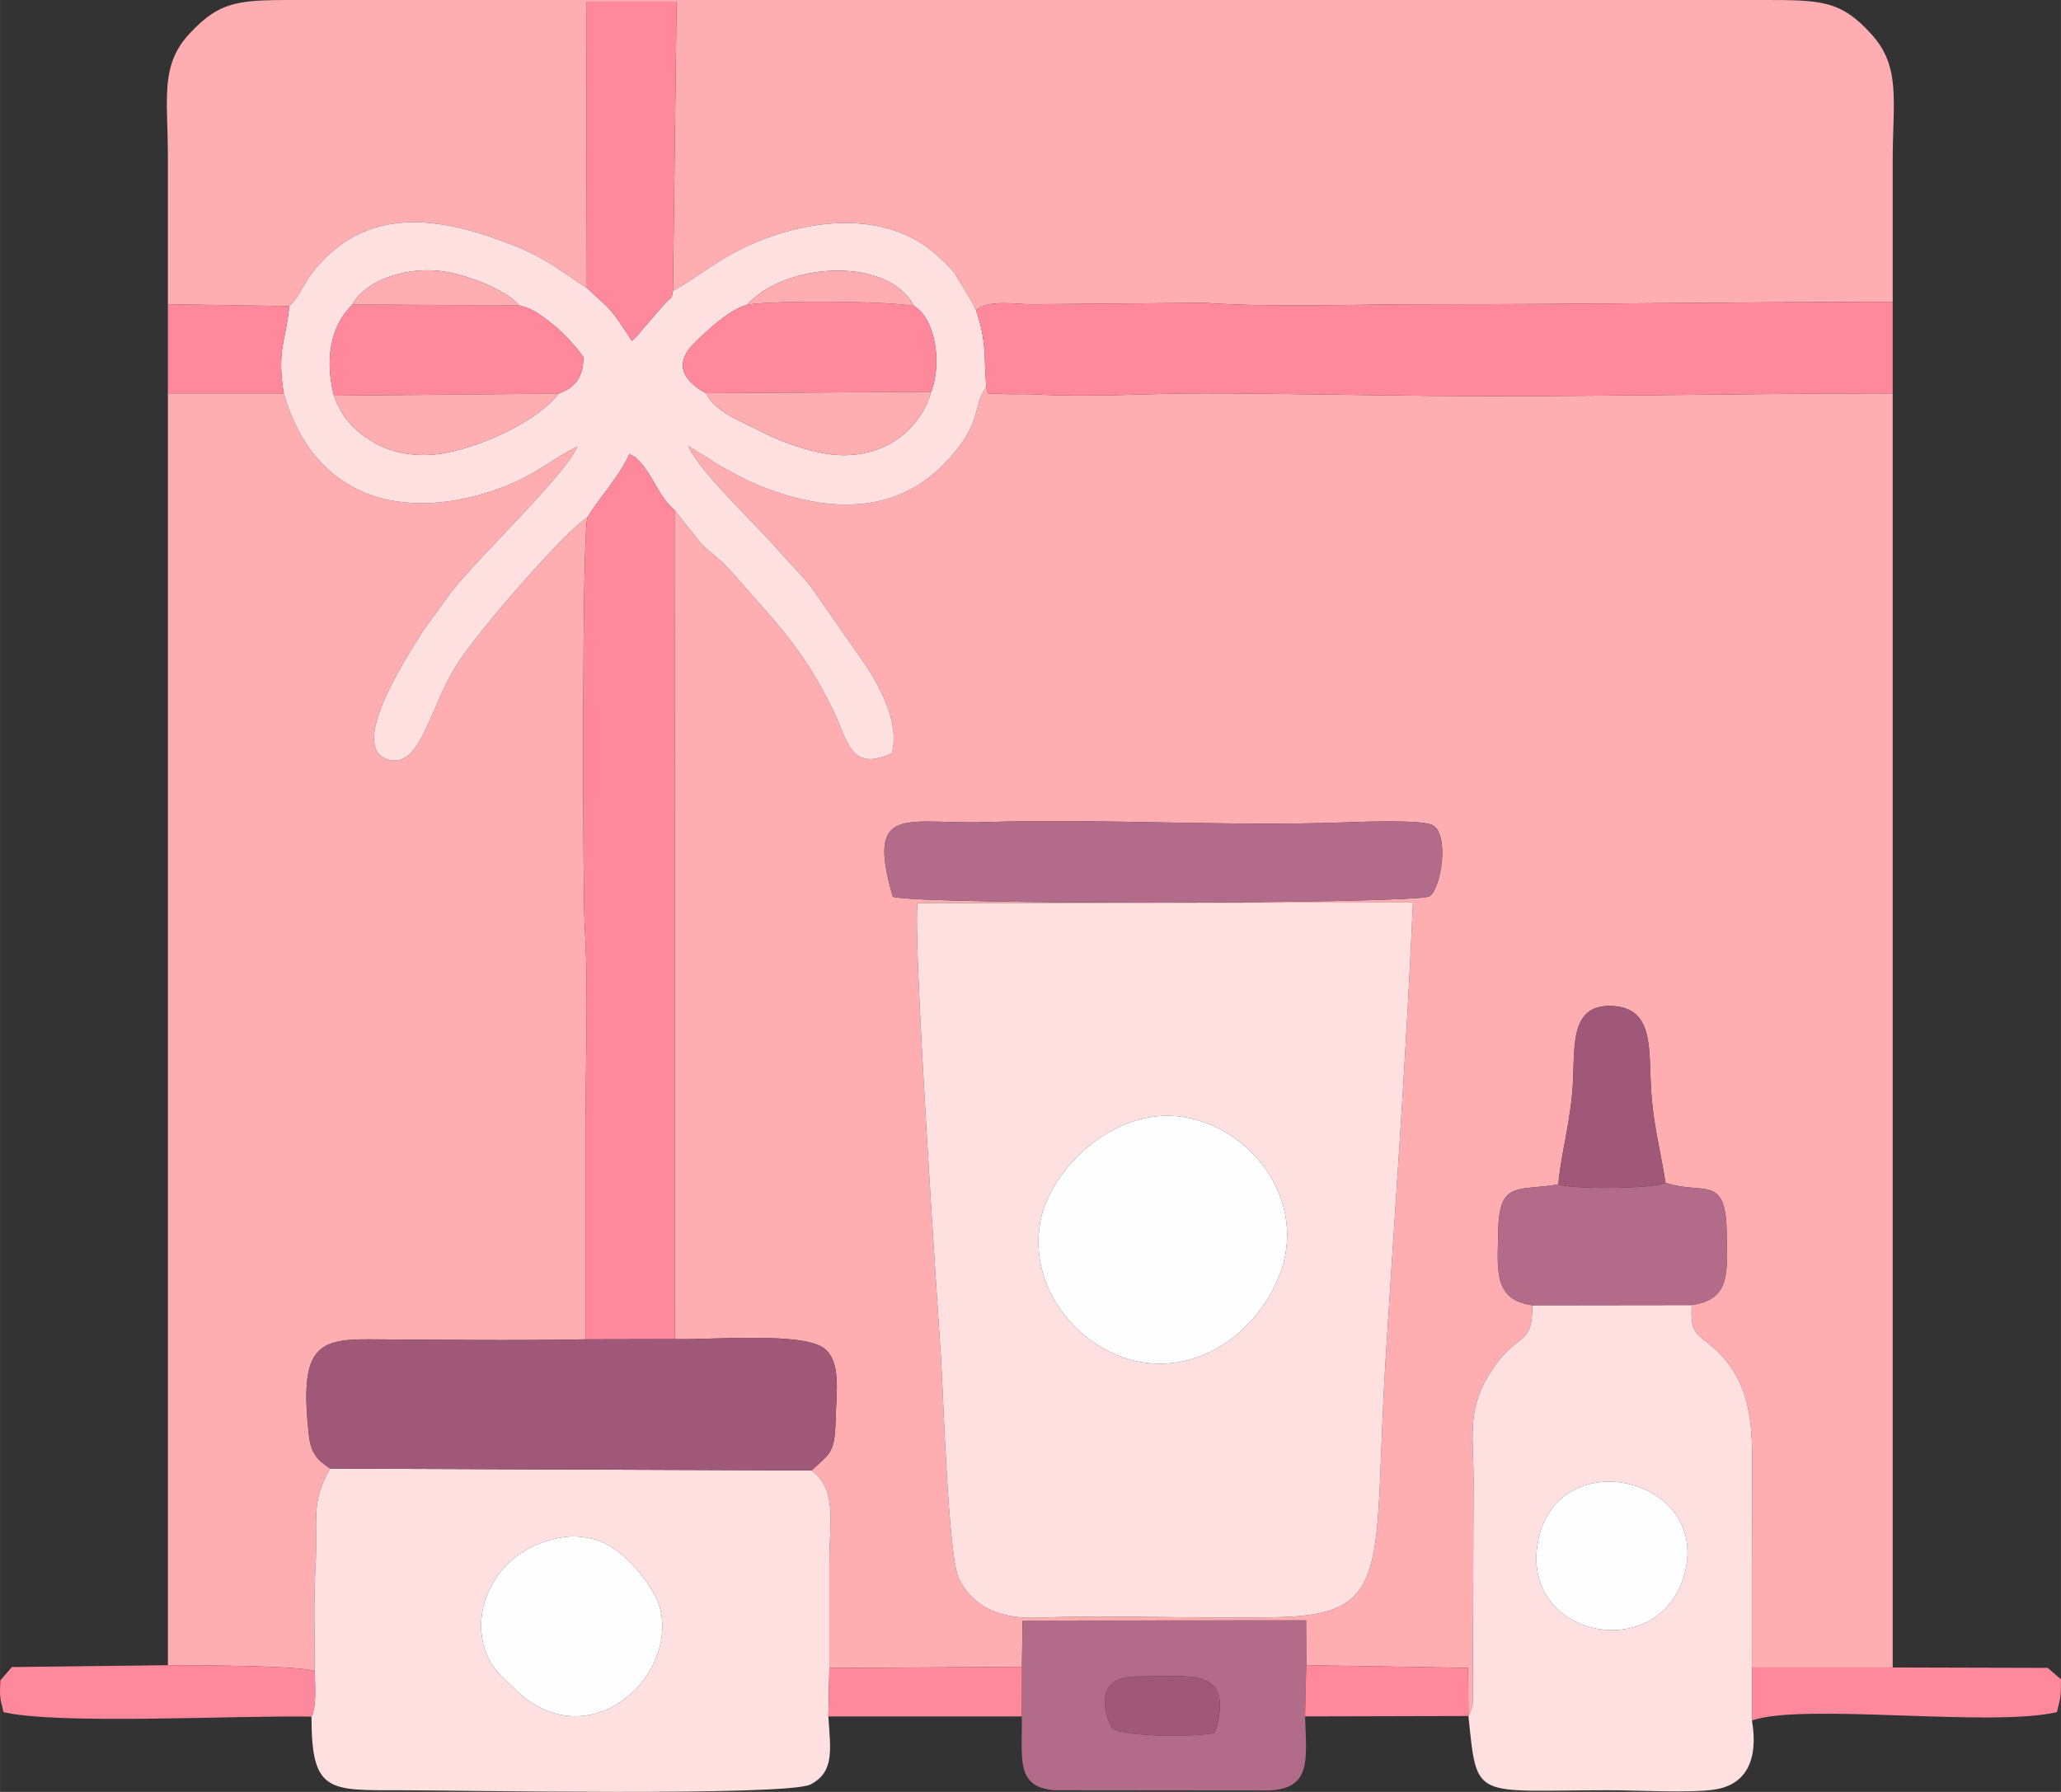 <?xml version="1.0" encoding="UTF-8"?>
<!DOCTYPE svg PUBLIC "-//W3C//DTD SVG 1.0//EN" "http://www.w3.org/TR/2001/REC-SVG-20010904/DTD/svg10.dtd">
<!-- Creator: CorelDRAW X8 -->
<svg xmlns="http://www.w3.org/2000/svg" xml:space="preserve" width="132.769mm" height="115.448mm" version="1.0" style="shape-rendering:geometricPrecision; text-rendering:geometricPrecision; image-rendering:optimizeQuality; fill-rule:evenodd; clip-rule:evenodd"
viewBox="0 0 10104 8786"
 xmlns:xlink="http://www.w3.org/1999/xlink">
 <rect x="0" y="0" width="10104" height="8786" fill="#333333" stroke="none"/>
 <defs>
  <style type="text/css">
   <![CDATA[
    .fil3 {fill:#A05879}
    .fil5 {fill:#B26B88}
    .fil0 {fill:#FEADB1}
    .fil1 {fill:#FEE0E0}
    .fil4 {fill:#FEFEFE}
    .fil2 {fill:#FF889C}
   ]]>
  </style>
 </defs>
 <g id="Capa_x0020_1">
  <g id="_2029549972512">
   <path class="fil0" d="M6927 4425c-34,777 -87,1482 -134,2240 -62,1006 41,1249 -512,1264 -386,10 -820,-12 -1189,3 -161,6 -308,-32 -390,-189 -54,-102 -77,-903 -89,-1087 -14,-218 -139,-2047 -115,-2228l2429 -3zm-2550 -28c-136,-464 73,-353 455,-366 546,-19 1197,23 1772,1 105,-4 375,-13 421,15 82,49 40,310 -17,348 -77,38 -2497,43 -2631,2zm-1070 -1896l2 4065c162,5 625,-37 731,45 83,64 61,208 57,338 -4,177 -23,173 -119,261 128,92 88,255 88,441 0,176 0,352 0,528l944 -6 3 -227 1390 -1 1 220 793 13 2 236c3,-4 6,-10 7,-14l11 -29c1,-6 2,-11 3,-17l4 -1086c1,-209 -33,-346 69,-516 143,-240 221,-133 219,-352 -193,-27 -170,-175 -167,-361 3,-255 100,-197 295,-232 10,-141 64,-317 72,-512 8,-175 -12,-377 199,-362 192,13 173,203 182,383 9,195 48,322 72,483 183,63 296,-45 300,240 3,198 22,333 -172,360 -3,120 8,130 79,186 180,142 218,318 218,562 -1,346 -1,683 -1,1029l690 0 0 -6247c-740,0 -1513,18 -2255,12 -372,-3 -750,-12 -1128,-12 -303,0 -535,21 -840,4 -47,-2 -108,2 -148,-2 -79,-7 -56,19 -73,-35 -73,108 -14,181 -207,379 -92,94 -214,173 -390,194 -175,20 -341,-21 -491,-78 -68,-26 -126,-57 -190,-92 -37,-19 -48,-28 -86,-53l-97 -59c28,56 6,14 35,59 81,124 316,346 419,466 46,53 98,102 143,159l258 369c81,116 184,305 143,453 -207,98 -217,-69 -294,-224 -149,-299 -275,-417 -497,-671 -52,-59 -93,-82 -146,-135l-128 -162z"/>
   <path class="fil0" d="M823 1492l595 9c47,-41 66,-101 106,-155 266,-353 648,-281 998,-141 162,64 232,129 355,207l-3 -1404 443 0 -18 1418c117,-63 200,-140 349,-212 271,-130 629,-184 884,-11 47,32 112,93 147,135l92 153c2,4 5,12 7,15 1,4 4,10 7,15 62,-52 184,-30 266,-29l851 -7c350,24 762,6 1122,7 746,0 1508,-11 2255,-12 0,-231 0,-463 0,-695 0,-288 42,-458 -106,-619 -151,-167 -250,-166 -539,-166l-7145 0c-310,0 -403,-4 -561,166 -145,156 -105,321 -105,602 0,241 0,482 0,724z"/>
   <path class="fil0" d="M823 8165c122,0 635,1 720,28 0,-172 -6,-345 4,-516 12,-223 -26,-308 71,-476 -29,-25 -91,-48 -103,-158 -50,-436 40,-477 294,-476 349,2 714,7 1061,0 0,-338 0,-670 0,-1010 0,-322 16,-688 -3,-1004 -11,-194 -14,-1939 13,-2016 -98,55 -538,556 -645,729 -128,204 -173,497 -325,460 -215,-52 83,-501 160,-627l144 -199c160,-198 554,-567 617,-711 -136,68 -206,141 -380,205 -472,172 -911,53 -1060,-465l-568 0 0 6236z"/>
   <path class="fil1" d="M6295 6181c-63,258 -333,545 -679,501 -294,-37 -580,-341 -516,-692 46,-252 356,-563 695,-514 315,45 583,365 500,705zm632 -1756l-2429 3c-24,181 101,2010 115,2228 12,184 35,985 89,1087 82,157 229,195 390,189 369,-15 803,7 1189,-3 553,-15 450,-258 512,-1264 47,-758 100,-1463 134,-2240z"/>
   <path class="fil1" d="M2722 7545c66,-15 108,-16 180,0 160,34 308,248 332,334 91,334 -320,718 -668,441 -23,-18 -40,-37 -60,-57 -15,-14 -18,-17 -30,-27 -229,-201 -110,-614 246,-691zm-1179 648c1,78 10,171 -16,224 0,375 83,361 444,361 243,0 1893,31 2004,-29 116,-62 97,-167 86,-333l5 -237c0,-176 0,-352 0,-528 0,-186 40,-349 -88,-441l-2360 -9c-97,168 -59,253 -71,476 -10,171 -4,344 -4,516z"/>
   <path class="fil1" d="M2738 1930c-91,122 -347,252 -559,292 -122,22 -249,4 -345,-52 -94,-56 -157,-119 -197,-230 -45,-177 -18,-341 91,-447 54,-106 240,-184 423,-165 124,12 333,93 395,170 70,14 125,61 178,104 32,25 113,111 136,150 0,108 -51,152 -122,178zm925 -436c186,-207 687,-240 818,6 108,68 137,286 84,421 -62,212 -274,356 -546,298 -113,-24 -216,-65 -309,-114 -98,-50 -200,-85 -249,-177 -97,-53 -170,-137 -54,-249 60,-58 162,-157 256,-185zm-2245 7c-16,173 -62,211 -27,428 149,518 588,637 1060,465 174,-64 244,-137 380,-205 -63,144 -457,513 -617,711l-144 199c-77,126 -375,575 -160,627 152,37 197,-256 325,-460 107,-173 547,-674 645,-729 58,-98 154,-196 206,-311 60,36 5,-5 45,33 66,63 100,181 176,242l128 162c53,53 94,76 146,135 222,254 348,372 497,671 77,155 87,322 294,224 41,-148 -62,-337 -143,-453l-258 -369c-45,-57 -97,-106 -143,-159 -103,-120 -338,-342 -419,-466 -29,-45 -7,-3 -35,-59l97 59c38,25 49,34 86,53 64,35 122,66 190,92 150,57 316,98 491,78 176,-21 298,-100 390,-194 193,-198 134,-271 207,-379 -12,-159 2,-222 -50,-375 -3,-5 -6,-11 -7,-15 -2,-3 -5,-11 -7,-15l-92 -153c-35,-42 -100,-103 -147,-135 -255,-173 -613,-119 -884,11 -149,72 -232,149 -349,212 -8,46 -1,21 -40,63l-113 130c-15,20 -16,21 -27,33l-21 20c-106,-164 -97,-146 -221,-260 -123,-78 -193,-143 -355,-207 -350,-140 -732,-212 -998,141 -40,54 -59,114 -106,155z"/>
   <path class="fil1" d="M8260 7711c-119,466 -836,318 -714,-179 112,-455 832,-284 714,179zm-1061 703c43,419 22,364 690,364 133,0 404,15 520,-4 150,-24 213,-143 180,-338l0 -260c0,-346 0,-683 1,-1029 0,-244 -38,-420 -218,-562 -71,-56 -82,-66 -79,-186l-781 1c2,219 -76,112 -219,352 -102,170 -68,307 -69,516l-4 1086c-1,6 -2,11 -3,17l-11 29c-1,4 -4,10 -7,14z"/>
   <path class="fil2" d="M4835 1896c17,54 -6,28 73,35 40,4 101,0 148,2 305,17 537,-4 840,-4 378,0 756,9 1128,12 742,6 1515,-12 2255,-12l0 -449c-747,1 -1509,12 -2255,12 -360,-1 -772,17 -1122,-7l-851 7c-82,-1 -204,-23 -266,29 52,153 38,216 50,375z"/>
   <path class="fil2" d="M2880 2537c-27,77 -24,1822 -13,2016 19,316 3,682 3,1004 0,340 0,672 0,1010l439 -1 -2 -4065c-76,-61 -110,-179 -176,-242 -40,-38 15,3 -45,-33 -52,115 -148,213 -206,311z"/>
   <path class="fil3" d="M1618 7201l2360 9c96,-88 115,-84 119,-261 4,-130 26,-274 -57,-338 -106,-82 -569,-40 -731,-45l-439 1c-347,7 -712,2 -1061,0 -254,-1 -344,40 -294,476 12,110 74,133 103,158z"/>
   <path class="fil4" d="M6295 6181c83,-340 -185,-660 -500,-705 -339,-49 -649,262 -695,514 -64,351 222,655 516,692 346,44 616,-243 679,-501z"/>
   <path class="fil5" d="M4377 4397c134,41 2554,36 2631,-2 57,-38 99,-299 17,-348 -46,-28 -316,-19 -421,-15 -575,22 -1226,-20 -1772,-1 -382,13 -591,-98 -455,366z"/>
   <path class="fil5" d="M5453 8476c-29,-50 -108,-256 121,-256 267,0 480,-49 383,276 -74,22 -436,22 -504,-20zm-443 -303l-1 243c5,199 -36,347 162,362l1049 1c211,-9 185,-150 178,-363l6 -251 -1 -220 -1390 1 -3 227z"/>
   <path class="fil2" d="M2877 1412c124,114 115,96 221,260l21 -20c11,-12 12,-13 27,-33l113 -130c39,-42 32,-17 40,-63l18 -1418 -443 0 3 1404z"/>
   <path class="fil5" d="M7512 6400l781 -1c194,-27 175,-162 172,-360 -4,-285 -117,-177 -300,-240 -52,31 -459,34 -525,8 -195,35 -292,-23 -295,232 -3,186 -26,334 167,361z"/>
   <path class="fil4" d="M2722 7545c-356,77 -475,490 -246,691 12,10 15,13 30,27 20,20 37,39 60,57 348,277 759,-107 668,-441 -24,-86 -172,-300 -332,-334 -72,-16 -114,-15 -180,0z"/>
   <path class="fil2" d="M1637 1940l1101 -10c71,-26 122,-70 122,-178 -23,-39 -104,-125 -136,-150 -53,-43 -108,-90 -178,-104l-818 -5c-109,106 -136,270 -91,447z"/>
   <path class="fil2" d="M3461 1928l1104 -7c53,-135 24,-353 -84,-421 -138,-24 -678,-28 -818,-6 -94,28 -196,127 -256,185 -116,112 -43,196 54,249z"/>
   <path class="fil4" d="M8260 7711c118,-463 -602,-634 -714,-179 -122,497 595,645 714,179z"/>
   <path class="fil2" d="M1527 8417c26,-53 17,-146 16,-224 -85,-27 -598,-28 -720,-28l-765 9 -56 65c-5,90 -1,85 15,156 270,63 1149,15 1510,22z"/>
   <path class="fil3" d="M7640 5807c66,26 473,23 525,-8 -24,-161 -63,-288 -72,-483 -9,-180 10,-370 -182,-383 -211,-15 -191,187 -199,362 -8,195 -62,371 -72,512z"/>
   <path class="fil2" d="M8589 8436c250,-88 1171,35 1495,-41 17,-71 20,-66 20,-161l-65 -56 -760 -2 -690 0 0 260z"/>
   <path class="fil2" d="M823 1929l568 0c-35,-217 11,-255 27,-428l-595 -9 0 437z"/>
   <path class="fil0" d="M4565 1921l-1104 7c49,92 151,127 249,177 93,49 196,90 309,114 272,58 484,-86 546,-298z"/>
   <path class="fil2" d="M4061 8416l948 0 1 -243 -944 6 -5 237z"/>
   <path class="fil0" d="M2738 1930l-1101 10c40,111 103,174 197,230 96,56 223,74 345,52 212,-40 468,-170 559,-292z"/>
   <path class="fil2" d="M6398 8416l801 -2 -2 -236 -793 -13 -6 251z"/>
   <path class="fil3" d="M5453 8476c68,42 430,42 504,20 97,-325 -116,-276 -383,-276 -229,0 -150,206 -121,256z"/>
   <path class="fil0" d="M1728 1493l818 5c-62,-77 -271,-158 -395,-170 -183,-19 -369,59 -423,165z"/>
   <path class="fil0" d="M3663 1494c140,-22 680,-18 818,6 -131,-246 -632,-213 -818,-6z"/>
  </g>
 </g>
</svg>
